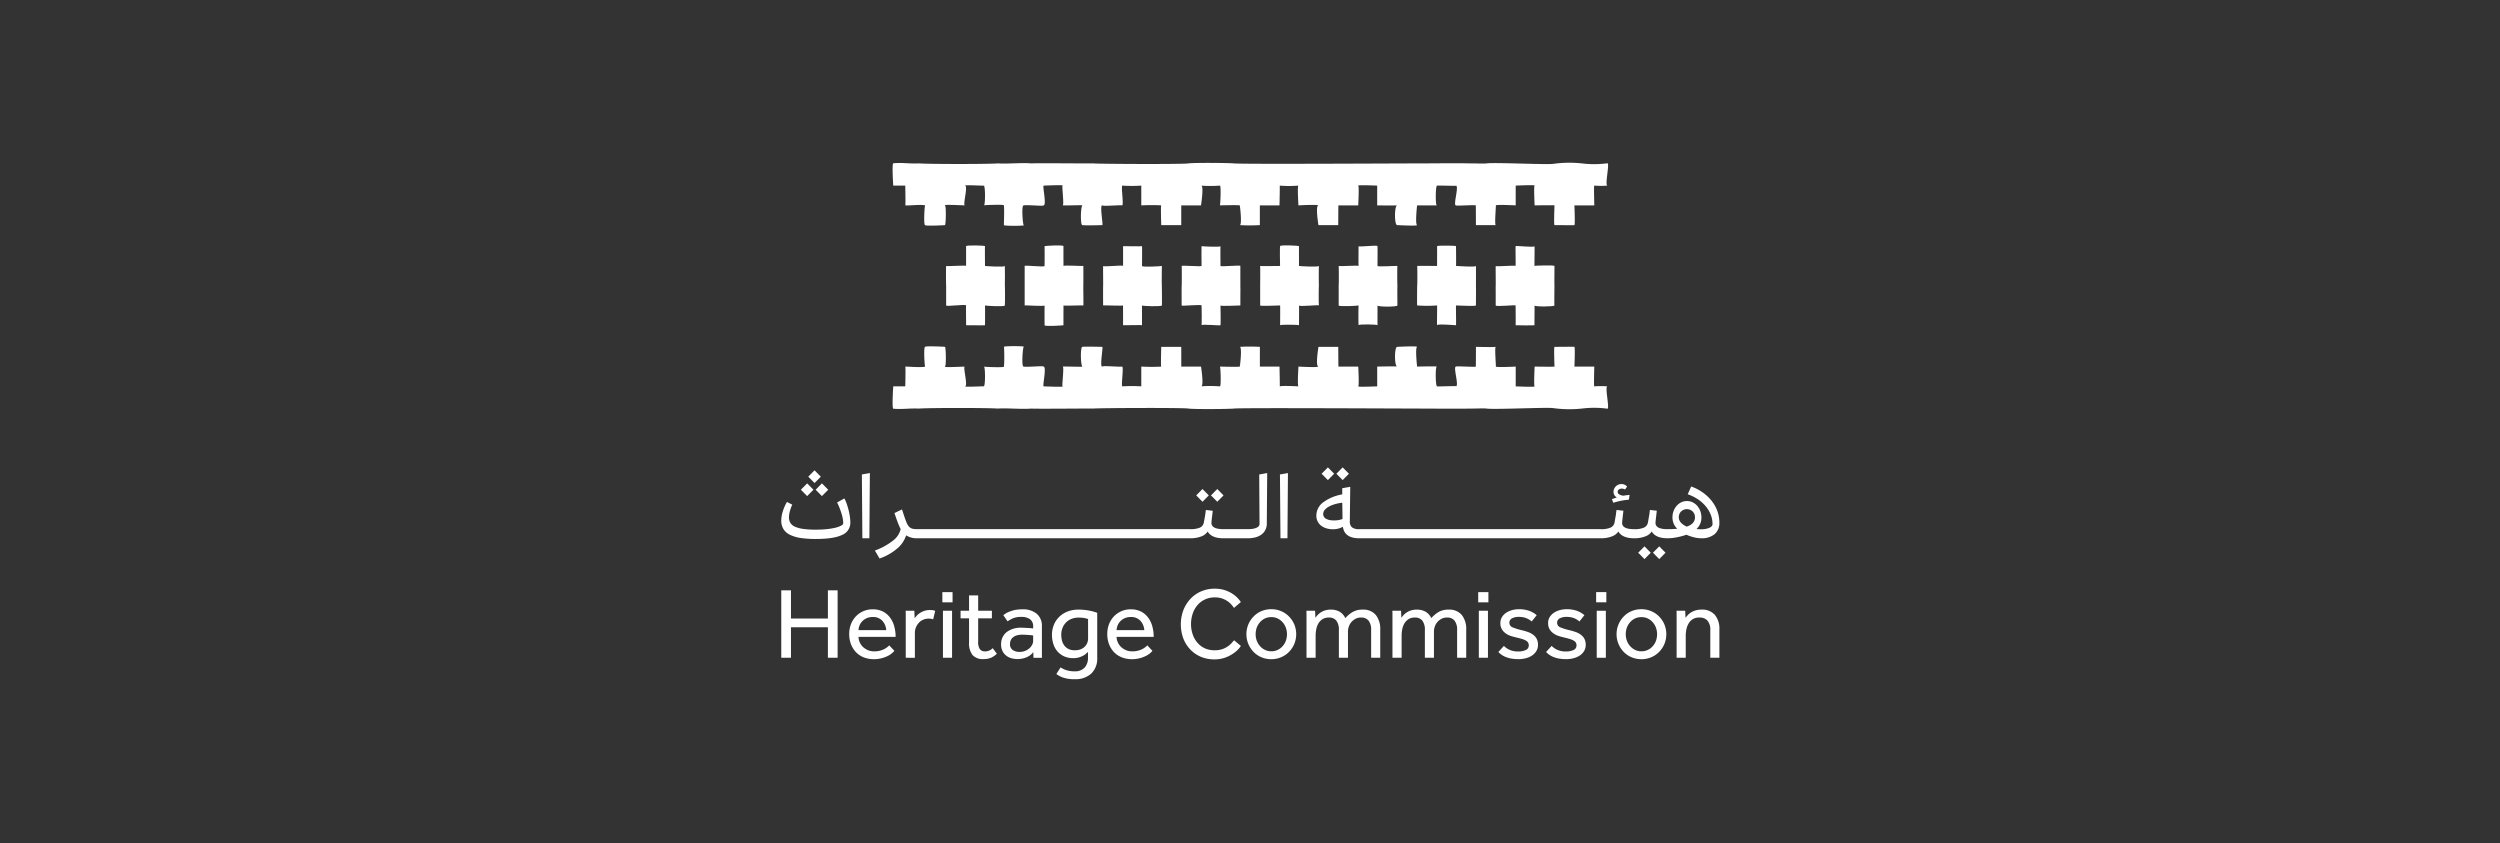 <svg xmlns="http://www.w3.org/2000/svg" xmlns:xlink="http://www.w3.org/1999/xlink" width="768" height="259" viewBox="0 0 768 259">
  <rect x="0" y="0" width="768" height="259" fill="#333333" stroke="none"/>
  <defs>
    <clipPath id="clip-path">
      <rect id="Rectangle_914" data-name="Rectangle 914" width="768" height="259" transform="translate(15595 -5519)" fill="#fff" stroke="#707070" stroke-width="1" opacity="0.453"/>
    </clipPath>
  </defs>
  <g id="HC" transform="translate(-15595 5519)" clip-path="url(#clip-path)">
    <g id="Group_1307" data-name="Group 1307" transform="translate(-2458.496 -1946.748)">
      <path id="Path_2041" data-name="Path 2041" d="M869.886,1803.045l-1.928-1.956-1.928,1.956,1.928,1.956Z" transform="translate(17598 -5229.764)" fill="#fff"/>
      <path id="Path_2042" data-name="Path 2042" d="M865.35,1803.045l-1.928-1.956-1.928,1.956,1.928,1.956Z" transform="translate(17598 -5229.764)" fill="#fff"/>
      <path id="Path_2043" data-name="Path 2043" d="M695.5,1838.854h2.982v8.669h11.346v-8.669h2.982v20.722h-2.982V1850.2H698.482v9.376H695.5Z" transform="translate(17598 -5229.764)" fill="#fff"/>
      <path id="Path_2044" data-name="Path 2044" d="M730.256,1857.462a7.385,7.385,0,0,1-.735.721,6.128,6.128,0,0,1-1.289.832,9.177,9.177,0,0,1-1.873.693,8.669,8.669,0,0,1-2.427.306,8.465,8.465,0,0,1-3.08-.555,6.816,6.816,0,0,1-2.4-1.595,7.4,7.4,0,0,1-1.54-2.455,8.812,8.812,0,0,1-.541-3.163,8.342,8.342,0,0,1,.528-2.968,7.454,7.454,0,0,1,1.5-2.4,7.287,7.287,0,0,1,2.289-1.6,7.083,7.083,0,0,1,2.9-.582,6.835,6.835,0,0,1,3.2.707,6.281,6.281,0,0,1,2.178,1.9,7.733,7.733,0,0,1,1.262,2.7,11.931,11.931,0,0,1,.4,3.162h-11.4a4.44,4.44,0,0,0,.43,1.776,4.286,4.286,0,0,0,1.04,1.4,5.272,5.272,0,0,0,1.484.929,4.75,4.75,0,0,0,1.775.333,6.6,6.6,0,0,0,3.01-.61,5.868,5.868,0,0,0,1.706-1.221Zm-2.51-6.367a4.657,4.657,0,0,0-1.179-2.857,3.8,3.8,0,0,0-2.982-1.179,4.57,4.57,0,0,0-1.789.333,4.673,4.673,0,0,0-1.346.9,4.118,4.118,0,0,0-.874,1.29,4.43,4.43,0,0,0-.346,1.512Z" transform="translate(17598 -5229.764)" fill="#fff"/>
      <path id="Path_2045" data-name="Path 2045" d="M733.742,1859.576v-13.551c0-.18-.014-.486-.028-.888h2.663l.1,2.317c.167-.236.389-.514.652-.819a5.341,5.341,0,0,1,.985-.818,5.915,5.915,0,0,1,1.332-.638,5.267,5.267,0,0,1,1.761-.264,5.49,5.49,0,0,1,.846.055,4.02,4.02,0,0,1,.735.2l-.624,2.607a3.823,3.823,0,0,0-1.428-.222,4.021,4.021,0,0,0-2.983,1.291,4.622,4.622,0,0,0-.887,1.414,4.441,4.441,0,0,0-.319,1.706v7.615Z" transform="translate(17598 -5229.764)" fill="#fff"/>
      <path id="Path_2046" data-name="Path 2046" d="M744.99,1839.407h3.135v3.135H744.99Zm.18,5.729h2.8v14.439h-2.8Z" transform="translate(17598 -5229.764)" fill="#fff"/>
      <path id="Path_2047" data-name="Path 2047" d="M753.19,1847.46h-2.608v-2.33h2.608v-4.716h2.8v4.716h4.216v2.33h-4.216v7.115a3.834,3.834,0,0,0,.541,2.386,1.86,1.86,0,0,0,1.539.652,3.12,3.12,0,0,0,1.332-.25,3.721,3.721,0,0,0,1.054-.735l1.276,1.706a5.985,5.985,0,0,1-1.845,1.262,6.156,6.156,0,0,1-2.261.389,4.224,4.224,0,0,1-3.37-1.249,5.9,5.9,0,0,1-1.068-3.883Z" transform="translate(17598 -5229.764)" fill="#fff"/>
      <path id="Path_2048" data-name="Path 2048" d="M772.912,1857.831a4.848,4.848,0,0,1-2.122,1.623,7.4,7.4,0,0,1-2.719.527,7.23,7.23,0,0,1-1.789-.235,4.57,4.57,0,0,1-1.609-.777,3.858,3.858,0,0,1-1.179-1.4,4.376,4.376,0,0,1-.458-2.095,4.665,4.665,0,0,1,1.637-3.731,7.023,7.023,0,0,1,4.7-1.387c.333,0,.679,0,1.054.028s.721.042,1.054.056.624.041.874.069.416.042.527.055v-.527a2.673,2.673,0,0,0-.985-2.316,4.511,4.511,0,0,0-2.649-.693,6.4,6.4,0,0,0-2.608.443,11.223,11.223,0,0,0-1.622.916l-1.3-1.887a7.24,7.24,0,0,1,.9-.624,7.041,7.041,0,0,1,1.249-.569,9.276,9.276,0,0,1,1.609-.443,11.683,11.683,0,0,1,2.08-.167,6.584,6.584,0,0,1,4.4,1.346,4.746,4.746,0,0,1,1.609,3.842v8.96a7.352,7.352,0,0,0,.028.735h-2.608Zm-.028-5.09-.485-.083c-.236-.028-.514-.056-.819-.069s-.638-.042-1-.07-.694-.028-1.027-.028a5.559,5.559,0,0,0-1.9.278,3.188,3.188,0,0,0-1.151.707,2.283,2.283,0,0,0-.583.929,3.531,3.531,0,0,0-.152.971,2.122,2.122,0,0,0,.8,1.79,3.7,3.7,0,0,0,2.247.61,4.362,4.362,0,0,0,1.526-.278,4.689,4.689,0,0,0,1.29-.749,3.724,3.724,0,0,0,.9-1.081,2.566,2.566,0,0,0,.347-1.277Z" transform="translate(17598 -5229.764)" fill="#fff"/>
      <path id="Path_2049" data-name="Path 2049" d="M781.306,1862.532a7.34,7.34,0,0,0,1.748.846,7.92,7.92,0,0,0,2.538.361,3.963,3.963,0,0,0,3.107-1.151,4.38,4.38,0,0,0,1.026-3.01V1857.8c-.152.125-.347.292-.582.513a4.262,4.262,0,0,1-.9.625,7.112,7.112,0,0,1-1.29.527,5.778,5.778,0,0,1-1.706.236,6.883,6.883,0,0,1-2.8-.541,5.967,5.967,0,0,1-2.066-1.5,6.237,6.237,0,0,1-1.276-2.261,9.163,9.163,0,0,1-.444-2.885,7.967,7.967,0,0,1,.6-3.079,7.12,7.12,0,0,1,1.665-2.455,7.485,7.485,0,0,1,2.566-1.623,8.974,8.974,0,0,1,3.315-.569,16.593,16.593,0,0,1,3.3.305,14.873,14.873,0,0,1,2.455.68v13.8a6.382,6.382,0,0,1-1.817,4.854,7.171,7.171,0,0,1-5.118,1.734,10.459,10.459,0,0,1-3.51-.485,7.652,7.652,0,0,1-2.108-1.11Zm8.447-14.855c-.18-.055-.5-.152-.943-.264a9.021,9.021,0,0,0-2.011-.166,5.536,5.536,0,0,0-2.136.388,4.556,4.556,0,0,0-1.665,1.082,4.808,4.808,0,0,0-1.082,1.665,5.5,5.5,0,0,0-.4,2.108,7.337,7.337,0,0,0,.236,1.872,4.279,4.279,0,0,0,.749,1.512,3.6,3.6,0,0,0,1.29,1.027,4.331,4.331,0,0,0,1.9.374,4.74,4.74,0,0,0,1.789-.305,3.513,3.513,0,0,0,1.276-.832,3.3,3.3,0,0,0,.749-1.151,3.523,3.523,0,0,0,.25-1.318Z" transform="translate(17598 -5229.764)" fill="#fff"/>
      <path id="Path_2050" data-name="Path 2050" d="M809.536,1857.462a7.4,7.4,0,0,1-.735.721,6.128,6.128,0,0,1-1.289.832,9.178,9.178,0,0,1-1.873.693,8.669,8.669,0,0,1-2.427.306,8.465,8.465,0,0,1-3.08-.555,6.817,6.817,0,0,1-2.4-1.595,7.4,7.4,0,0,1-1.54-2.455,8.813,8.813,0,0,1-.541-3.163,8.344,8.344,0,0,1,.528-2.968,7.454,7.454,0,0,1,1.5-2.4,7.287,7.287,0,0,1,2.289-1.6,7.083,7.083,0,0,1,2.9-.582,6.835,6.835,0,0,1,3.2.707,6.281,6.281,0,0,1,2.178,1.9,7.734,7.734,0,0,1,1.262,2.7,11.929,11.929,0,0,1,.4,3.162h-11.4a4.439,4.439,0,0,0,.43,1.776,4.286,4.286,0,0,0,1.04,1.4,5.272,5.272,0,0,0,1.484.929,4.75,4.75,0,0,0,1.775.333,6.6,6.6,0,0,0,3.01-.61,5.869,5.869,0,0,0,1.706-1.221Zm-2.51-6.367a4.657,4.657,0,0,0-1.179-2.857,3.8,3.8,0,0,0-2.982-1.179,4.57,4.57,0,0,0-1.789.333,4.674,4.674,0,0,0-1.346.9,4.119,4.119,0,0,0-.874,1.29,4.428,4.428,0,0,0-.346,1.512Z" transform="translate(17598 -5229.764)" fill="#fff"/>
      <path id="Path_2051" data-name="Path 2051" d="M836.693,1855.941a7.419,7.419,0,0,1-1.054,1.276,9.485,9.485,0,0,1-1.748,1.345,10.489,10.489,0,0,1-2.358,1.082,9.841,9.841,0,0,1-2.954.43,10.788,10.788,0,0,1-4.189-.8,9.634,9.634,0,0,1-3.26-2.261,10.243,10.243,0,0,1-2.135-3.412,12.582,12.582,0,0,1,0-8.558,10.852,10.852,0,0,1,2.135-3.481,9.755,9.755,0,0,1,3.274-2.344,10.31,10.31,0,0,1,4.244-.861,10.2,10.2,0,0,1,2.955.4,10.409,10.409,0,0,1,2.274,1.012,8.747,8.747,0,0,1,1.679,1.318,10.212,10.212,0,0,1,1.137,1.373l-2.108,1.8a11.438,11.438,0,0,0-.888-1.109,6.611,6.611,0,0,0-1.234-1.041,7.517,7.517,0,0,0-1.637-.777,6.855,6.855,0,0,0-2.15-.3,7,7,0,0,0-3.051.652,6.754,6.754,0,0,0-2.3,1.776,7.56,7.56,0,0,0-1.442,2.607,9.874,9.874,0,0,0-.5,3.163,9.471,9.471,0,0,0,.513,3.162,7.544,7.544,0,0,0,1.443,2.552,6.58,6.58,0,0,0,2.261,1.72,7.21,7.21,0,0,0,2.982.611,7.322,7.322,0,0,0,2.413-.347,6.977,6.977,0,0,0,1.706-.86,6.529,6.529,0,0,0,1.152-1.013c.305-.346.554-.624.762-.846Z" transform="translate(17598 -5229.764)" fill="#fff"/>
      <path id="Path_2052" data-name="Path 2052" d="M846.044,1860.014a7.677,7.677,0,0,1-3.079-.61,7.163,7.163,0,0,1-2.4-1.665,7.839,7.839,0,0,1-1.6-2.441,7.989,7.989,0,0,1,0-5.922,7.849,7.849,0,0,1,1.6-2.441,7.161,7.161,0,0,1,2.4-1.665,7.677,7.677,0,0,1,3.079-.61,7.576,7.576,0,0,1,3.038.61,7.272,7.272,0,0,1,2.427,1.665,7.851,7.851,0,0,1,1.609,2.441,7.988,7.988,0,0,1,0,5.922,7.841,7.841,0,0,1-1.609,2.441,7.274,7.274,0,0,1-2.427,1.665,7.576,7.576,0,0,1-3.038.61m0-2.427a4.424,4.424,0,0,0,2.025-.458,4.671,4.671,0,0,0,1.512-1.179,5.136,5.136,0,0,0,.957-1.678,6.129,6.129,0,0,0,.319-1.942,6,6,0,0,0-.319-1.9,4.992,4.992,0,0,0-.971-1.692,4.808,4.808,0,0,0-1.526-1.207,4.41,4.41,0,0,0-2-.444,4.618,4.618,0,0,0-2.025.444,4.725,4.725,0,0,0-1.512,1.193,5.216,5.216,0,0,0-.957,1.664,6.26,6.26,0,0,0-.319,1.942,5.979,5.979,0,0,0,.319,1.928,5.225,5.225,0,0,0,.971,1.679,4.591,4.591,0,0,0,1.526,1.192,4.227,4.227,0,0,0,2,.458" transform="translate(17598 -5229.764)" fill="#fff"/>
      <path id="Path_2053" data-name="Path 2053" d="M856.855,1859.576v-13.524c0-.207-.014-.513-.028-.915h2.663l.1,2.164a9.036,9.036,0,0,1,.652-.819,5.186,5.186,0,0,1,.971-.818,5.076,5.076,0,0,1,1.318-.624,5.606,5.606,0,0,1,1.748-.25,5.32,5.32,0,0,1,2.788.666,4.529,4.529,0,0,1,1.719,1.942,9.169,9.169,0,0,1,2.137-1.817,5.725,5.725,0,0,1,3.12-.791,4.958,4.958,0,0,1,4.12,1.665,6.848,6.848,0,0,1,1.345,4.452v8.669h-2.8v-8.447a4.576,4.576,0,0,0-.79-2.968,2.83,2.83,0,0,0-2.317-.943,3.6,3.6,0,0,0-1.6.346,4.364,4.364,0,0,0-1.276.957,4.068,4.068,0,0,0-.832,1.374,4.487,4.487,0,0,0-.3,1.664v8.017H866.8v-8.447a4.576,4.576,0,0,0-.791-2.968,2.788,2.788,0,0,0-2.288-.943,3.614,3.614,0,0,0-1.928.485,4.156,4.156,0,0,0-1.262,1.29,5.681,5.681,0,0,0-.68,1.817,10.356,10.356,0,0,0-.194,2.053v6.713Z" transform="translate(17598 -5229.764)" fill="#fff"/>
      <path id="Path_2054" data-name="Path 2054" d="M883.261,1859.576v-13.524c0-.207-.014-.513-.028-.915H885.9l.1,2.164a9.025,9.025,0,0,1,.652-.819,5.184,5.184,0,0,1,.971-.818,5.076,5.076,0,0,1,1.318-.624,5.606,5.606,0,0,1,1.748-.25,5.32,5.32,0,0,1,2.788.666,4.529,4.529,0,0,1,1.719,1.942,9.382,9.382,0,0,1,2.123-1.817,5.808,5.808,0,0,1,3.134-.791,4.958,4.958,0,0,1,4.12,1.665,6.848,6.848,0,0,1,1.345,4.452v8.669h-2.8v-8.447a4.576,4.576,0,0,0-.79-2.968,2.83,2.83,0,0,0-2.317-.943,3.6,3.6,0,0,0-1.6.346,4.364,4.364,0,0,0-1.276.957,4.068,4.068,0,0,0-.832,1.374,4.487,4.487,0,0,0-.3,1.664v8.017h-2.788v-8.447a4.576,4.576,0,0,0-.791-2.968,2.788,2.788,0,0,0-2.288-.943,3.614,3.614,0,0,0-1.928.485,4.155,4.155,0,0,0-1.262,1.29,5.681,5.681,0,0,0-.68,1.817,10.356,10.356,0,0,0-.194,2.053v6.713Z" transform="translate(17598 -5229.764)" fill="#fff"/>
      <path id="Path_2055" data-name="Path 2055" d="M909.6,1839.407h3.135v3.135H909.6Zm.194,5.729h2.8v14.439h-2.8Z" transform="translate(17598 -5229.764)" fill="#fff"/>
      <path id="Path_2056" data-name="Path 2056" d="M917.494,1855.941a6.07,6.07,0,0,0,1.859,1.248,6.5,6.5,0,0,0,2.524.458,5.5,5.5,0,0,0,2.33-.444,1.487,1.487,0,0,0,.93-1.414,1.692,1.692,0,0,0-.208-.861,1.789,1.789,0,0,0-.68-.637,6.047,6.047,0,0,0-1.276-.514c-.527-.152-1.179-.319-1.97-.513a15.072,15.072,0,0,1-1.664-.485,5.465,5.465,0,0,1-1.47-.833,3.948,3.948,0,0,1-1.055-1.234,3.559,3.559,0,0,1-.4-1.762,3.477,3.477,0,0,1,.472-1.844,4.414,4.414,0,0,1,1.29-1.346,6.537,6.537,0,0,1,1.817-.818,8.116,8.116,0,0,1,2.094-.277,9.294,9.294,0,0,1,3.162.485,7.269,7.269,0,0,1,2.317,1.345l-1.526,1.928a5.879,5.879,0,0,0-1.637-1,6.062,6.062,0,0,0-2.274-.4,4.551,4.551,0,0,0-2.15.444,1.526,1.526,0,0,0,.263,2.8,18.329,18.329,0,0,0,2.816.86c.68.167,1.318.36,1.914.569a6.184,6.184,0,0,1,1.554.846,3.832,3.832,0,0,1,1.054,1.248,4.033,4.033,0,0,1,.388,1.8,3.608,3.608,0,0,1-.5,1.914,4.385,4.385,0,0,1-1.332,1.388,6.211,6.211,0,0,1-1.928.832,8.745,8.745,0,0,1-2.275.277c-2.732,0-4.785-.735-6.144-2.2Z" transform="translate(17598 -5229.764)" fill="#fff"/>
      <path id="Path_2057" data-name="Path 2057" d="M932.158,1855.941a6.07,6.07,0,0,0,1.859,1.248,6.5,6.5,0,0,0,2.524.458,5.5,5.5,0,0,0,2.33-.444,1.487,1.487,0,0,0,.93-1.414,1.692,1.692,0,0,0-.208-.861,1.789,1.789,0,0,0-.68-.637,6.047,6.047,0,0,0-1.276-.514c-.527-.152-1.179-.319-1.97-.513a15.134,15.134,0,0,1-1.664-.485,5.481,5.481,0,0,1-1.47-.833,3.948,3.948,0,0,1-1.055-1.234,3.559,3.559,0,0,1-.4-1.762,3.477,3.477,0,0,1,.472-1.844,4.414,4.414,0,0,1,1.29-1.346,6.537,6.537,0,0,1,1.817-.818,8.116,8.116,0,0,1,2.094-.277,9.294,9.294,0,0,1,3.162.485,7.269,7.269,0,0,1,2.317,1.345l-1.526,1.928a5.879,5.879,0,0,0-1.637-1,6.062,6.062,0,0,0-2.274-.4,4.551,4.551,0,0,0-2.15.444,1.526,1.526,0,0,0,.263,2.8,18.331,18.331,0,0,0,2.816.86c.68.167,1.318.36,1.914.569a5.949,5.949,0,0,1,1.554.846,3.832,3.832,0,0,1,1.054,1.248,4.033,4.033,0,0,1,.388,1.8,3.608,3.608,0,0,1-.5,1.914,4.385,4.385,0,0,1-1.332,1.388,6.211,6.211,0,0,1-1.928.832,8.743,8.743,0,0,1-2.274.277c-2.733,0-4.786-.735-6.145-2.2Z" transform="translate(17598 -5229.764)" fill="#fff"/>
      <path id="Path_2058" data-name="Path 2058" d="M945.831,1839.407h3.135v3.135h-3.135Zm.181,5.729h2.8v14.439h-2.8Z" transform="translate(17598 -5229.764)" fill="#fff"/>
      <path id="Path_2059" data-name="Path 2059" d="M959.743,1860.014a7.678,7.678,0,0,1-3.079-.61,7.163,7.163,0,0,1-2.4-1.665,7.828,7.828,0,0,1,0-10.8,7.161,7.161,0,0,1,2.4-1.665,7.678,7.678,0,0,1,3.079-.61,7.576,7.576,0,0,1,3.038.61,7.273,7.273,0,0,1,2.427,1.665,7.853,7.853,0,0,1,1.609,2.441,7.989,7.989,0,0,1,0,5.922,7.842,7.842,0,0,1-1.609,2.441,7.275,7.275,0,0,1-2.427,1.665,7.576,7.576,0,0,1-3.038.61m0-2.427a4.424,4.424,0,0,0,2.025-.458,4.672,4.672,0,0,0,1.512-1.179,5.135,5.135,0,0,0,.957-1.678,6.128,6.128,0,0,0,.319-1.942,6,6,0,0,0-.319-1.9,4.991,4.991,0,0,0-.971-1.692,4.808,4.808,0,0,0-1.526-1.207,4.409,4.409,0,0,0-2-.444,4.618,4.618,0,0,0-2.025.444,4.726,4.726,0,0,0-1.512,1.193,5.216,5.216,0,0,0-.957,1.664,6.26,6.26,0,0,0-.319,1.942,5.979,5.979,0,0,0,.319,1.928,5.225,5.225,0,0,0,.971,1.679,4.591,4.591,0,0,0,1.526,1.192,4.228,4.228,0,0,0,2,.458" transform="translate(17598 -5229.764)" fill="#fff"/>
      <path id="Path_2060" data-name="Path 2060" d="M970.554,1859.576v-13.524c0-.207-.014-.513-.028-.915h2.663l.1,2.164c.2-.25.417-.513.68-.819a4.938,4.938,0,0,1,1-.818,5.827,5.827,0,0,1,1.387-.624,5.944,5.944,0,0,1,1.789-.25,5.115,5.115,0,0,1,4.189,1.651,6.739,6.739,0,0,1,1.359,4.466v8.669H980.9v-8.447a4.262,4.262,0,0,0-.874-2.968,3.146,3.146,0,0,0-2.455-.943,3.592,3.592,0,0,0-3.3,1.775,5.739,5.739,0,0,0-.707,1.8,10.218,10.218,0,0,0-.208,2.067v6.713Z" transform="translate(17598 -5229.764)" fill="#fff"/>
      <path id="Path_2061" data-name="Path 2061" d="M705.38,1807.954,703.452,1806l-1.928,1.956,1.928,1.956Z" transform="translate(17598 -5229.764)" fill="#fff"/>
      <path id="Path_2062" data-name="Path 2062" d="M716.191,1814.245c-.167-.652-.361-1.29-.569-1.928a12.84,12.84,0,0,0-.735-1.692l-2.233,1.248a17.513,17.513,0,0,1,.735,1.637c.236.583.43,1.165.611,1.734a11.644,11.644,0,0,1,.4,1.622,7.529,7.529,0,0,1,.138,1.374c0,.263-.222.527-.665.762a8.333,8.333,0,0,1-1.8.639,21.689,21.689,0,0,1-2.664.43c-1.026.1-2.122.152-3.287.152a26.862,26.862,0,0,1-3.8-.222,9.116,9.116,0,0,1-2.566-.666,3.115,3.115,0,0,1-1.443-1.178,3.217,3.217,0,0,1-.444-1.748,6.836,6.836,0,0,1,.264-1.8,13.012,13.012,0,0,1,.749-2.081l-1.637-.818a13.847,13.847,0,0,0-1.276,2.913,9.606,9.606,0,0,0-.471,2.773,4.988,4.988,0,0,0,.624,2.566,4.717,4.717,0,0,0,1.928,1.776,11.01,11.01,0,0,0,3.315,1.027,31.309,31.309,0,0,0,4.757.318c3.634,0,6.3-.4,8.017-1.22a4.021,4.021,0,0,0,2.58-3.815,12.7,12.7,0,0,0-.139-1.83,19.089,19.089,0,0,0-.388-1.97" transform="translate(17598 -5229.764)" fill="#fff"/>
      <path id="Path_2063" data-name="Path 2063" d="M707.648,1803.947l-1.928-1.956-1.928,1.956,1.928,1.956Z" transform="translate(17598 -5229.764)" fill="#fff"/>
      <path id="Path_2064" data-name="Path 2064" d="M707.989,1809.911l1.928-1.956L707.989,1806l-1.928,1.956Z" transform="translate(17598 -5229.764)" fill="#fff"/>
      <path id="Path_2065" data-name="Path 2065" d="M720.416,1822.866h2.15l.152-20.043-2.455.444Z" transform="translate(17598 -5229.764)" fill="#fff"/>
      <path id="Path_2066" data-name="Path 2066" d="M831.367,1809.695l-1.928-1.956-1.928,1.956,1.928,1.956Z" transform="translate(17598 -5229.764)" fill="#fff"/>
      <path id="Path_2067" data-name="Path 2067" d="M826.83,1809.695l-1.928-1.956-1.928,1.956,1.928,1.956Z" transform="translate(17598 -5229.764)" fill="#fff"/>
      <path id="Path_2068" data-name="Path 2068" d="M842.424,1818.485a1.029,1.029,0,0,1-.319.749,2.4,2.4,0,0,1-.846.5,5.494,5.494,0,0,1-1.165.264c-.43.041-.874.069-1.3.069h-7.448c-2.469,0-3.7-.638-3.7-1.928q0-.249.125-1.331c.083-.722.18-1.526.277-2.386l-2.108-.25c-.041.264-.083.583-.125.93s-.1.707-.152,1.054c-.07.346-.125.693-.194,1.04s-.111.624-.153.86a2.18,2.18,0,0,1-1.22,1.553,7.49,7.49,0,0,1-3.01.458H737.315a8.505,8.505,0,0,1-1.276-.083,2.486,2.486,0,0,1-.9-.347,2.633,2.633,0,0,1-.651-.652,5.812,5.812,0,0,1-.528-1.026c-.138-.333-.346-.874-.61-1.651s-.5-1.525-.749-2.3l-2.33,1.1q.582,1.769,1.04,2.954a19.02,19.02,0,0,0,.874,1.983,6.22,6.22,0,0,1-2.413,3.579,19.788,19.788,0,0,1-5.507,3.01l1.429,2.455a16.8,16.8,0,0,0,5.381-3.038,8.816,8.816,0,0,0,2.788-4.077,6.117,6.117,0,0,0,3.454.9h83.763a9.43,9.43,0,0,0,3.37-.541,3.962,3.962,0,0,0,2.039-1.54c.8,1.387,2.427,2.081,4.841,2.081h7.462a10.016,10.016,0,0,0,2.164-.236,5.558,5.558,0,0,0,1.858-.776,4,4,0,0,0,1.332-1.429,4.271,4.271,0,0,0,.513-2.192l.125-15.409-2.455.443Z" transform="translate(17598 -5229.764)" fill="#fff"/>
      <path id="Path_2069" data-name="Path 2069" d="M848.854,1822.866H851l.152-20.043-2.455.444Z" transform="translate(17598 -5229.764)" fill="#fff"/>
      <path id="Path_2070" data-name="Path 2070" d="M950.672,1810.843l.43,1.123a20.779,20.779,0,0,1,4.785-.943l.222-1.484c-.291.028-.6.056-.9.1s-.638.084-1,.153a3.14,3.14,0,0,1-1.29-.4.91.91,0,0,1-.472-.777.885.885,0,0,1,.347-.721,1.523,1.523,0,0,1,.916-.278,1.927,1.927,0,0,1,1,.278l.624-.9a2.235,2.235,0,0,0-1.733-.777,2.377,2.377,0,0,0-1.72.708,2.269,2.269,0,0,0-.708,1.692,1.854,1.854,0,0,0,1.027,1.706c-.236.083-.472.166-.722.25s-.513.18-.8.277" transform="translate(17598 -5229.764)" fill="#fff"/>
      <path id="Path_2071" data-name="Path 2071" d="M958.748,1827.308l1.928,1.956,1.928-1.956-1.928-1.956Z" transform="translate(17598 -5229.764)" fill="#fff"/>
      <path id="Path_2072" data-name="Path 2072" d="M963.284,1827.308l1.928,1.956,1.928-1.956-1.928-1.956Z" transform="translate(17598 -5229.764)" fill="#fff"/>
      <path id="Path_2073" data-name="Path 2073" d="M983.095,1814.563a11.326,11.326,0,0,0-1.748-3.148,13.567,13.567,0,0,0-2.732-2.594,14.437,14.437,0,0,0-3.592-1.859l-1.055,2.386a14.152,14.152,0,0,1,3.121,1.54,11.405,11.405,0,0,1,2.414,2.163,9.37,9.37,0,0,1,1.539,2.594,7.759,7.759,0,0,1,.541,2.871c0,.472-.333.86-1,1.152a6.373,6.373,0,0,1-2.538.43c-.249,0-.485,0-.721-.014l-.68-.042a4.744,4.744,0,0,0,1.526-3.606,5.661,5.661,0,0,0-.347-1.942,5.19,5.19,0,0,0-.943-1.595,4.64,4.64,0,0,0-1.415-1.082,4.122,4.122,0,0,0-1.747-.388,4.064,4.064,0,0,0-1.734.388,4.479,4.479,0,0,0-1.415,1.082,5.033,5.033,0,0,0-.943,1.581,5.269,5.269,0,0,0-.347,1.956,4.8,4.8,0,0,0,1.457,3.509c-.458.041-.93.069-1.429.1s-1.013.028-1.554.028c-2.455,0-3.689-.638-3.689-1.928q0-.25.125-1.332c.083-.721.166-1.526.277-2.4l-2.108-.25a7.775,7.775,0,0,0-.125.943c-.042.347-.1.694-.166,1.054s-.125.694-.181,1.041-.111.624-.152.846a2.149,2.149,0,0,1-1.235,1.553,7.152,7.152,0,0,1-3,.472c-2.469,0-3.689-.638-3.689-1.928q0-.25.125-1.332c.083-.721.166-1.526.277-2.4l-2.122-.25c-.042.277-.083.583-.125.943s-.083.694-.152,1.054-.125.694-.181,1.041-.111.624-.152.846a2.149,2.149,0,0,1-1.235,1.553,7.152,7.152,0,0,1-3,.472H873.02a3.478,3.478,0,0,1-2.205-.569,2.33,2.33,0,0,1-.652-1.914l.125-10.527-2.455.429v1.9a13.767,13.767,0,0,0-5.853,2.441,5.06,5.06,0,0,0-2.095,4.078,3.771,3.771,0,0,0,.4,1.789,3.709,3.709,0,0,0,1.082,1.318,5,5,0,0,0,1.608.8,6.451,6.451,0,0,0,1.97.278,6.094,6.094,0,0,0,3.079-.75q.521,3.517,4.993,3.523h74.234a9.144,9.144,0,0,0,3.371-.554,4.023,4.023,0,0,0,2.039-1.526c.8,1.387,2.413,2.08,4.84,2.08a9.14,9.14,0,0,0,3.371-.554,4.023,4.023,0,0,0,2.039-1.526c.8,1.387,2.413,2.08,4.84,2.08a14.38,14.38,0,0,0,2.858-.3,19.159,19.159,0,0,0,2.954-.79,12.484,12.484,0,0,0,2.3.79,9.033,9.033,0,0,0,2.26.3,6.133,6.133,0,0,0,4.106-1.262,4.462,4.462,0,0,0,1.456-3.564,10.275,10.275,0,0,0-.6-3.482m-117.773,2.83a7.445,7.445,0,0,1-1.262-.1,4.359,4.359,0,0,1-1.068-.347,1.9,1.9,0,0,1-.735-.611,1.532,1.532,0,0,1-.263-.929,1.95,1.95,0,0,1,.485-1.262,4.587,4.587,0,0,1,1.3-1.026,9.2,9.2,0,0,1,1.872-.735,12.651,12.651,0,0,1,2.206-.43l.069,5.007a7.2,7.2,0,0,1-2.608.43m108.369,1.9a5.081,5.081,0,0,1-1.8-1.221,2.455,2.455,0,0,1-.652-1.636,2.415,2.415,0,0,1,.721-1.8,2.545,2.545,0,0,1,3.537.014,2.465,2.465,0,0,1,.707,1.789c0,1.331-.832,2.275-2.51,2.857" transform="translate(17598 -5229.764)" fill="#fff"/>
      <path id="Path_2074" data-name="Path 2074" d="M945.26,1776.2c-.18.235,0-5.978,0-6.062v-.013h-6.1c0-.07.25-5.867,0-6.062h-.014c-.18-.07-5.992.028-6.1,0-.249-.083-.014,5.95,0,6.062v.013c.084.07-6.019,0-6.1-.013-.013,0-.013,0-.013.013,0,.084-.306,6.131,0,6.062h.013c.167.291-5.742,0-5.825,0v-6.075c-.083.013-5.7.29-6.1.013.083-.138-.458-6.185,0-6.075-.014-.014-.042,0-.042,0-.763.138-5.992,0-6.075,0,0,.084-.014,6.007-.041,6.062v.013c-.458.181-6.131-.221-6.062-.013-1-.153.874,5.519.042,6.047l-.014-.014c-.042-.124-5.077.111-5.9.042-.458-.25-.541-6.353,0-6.075-.069-.139-6.02,0-6.1,0h0c-.014-.07-.638-5.716-.014-6.062h.014c-.166-.346-6.6.042-6.117,0-.887.028-.887,5.757-.041,6.062.679-.139-6.02,0-6.1,0v6.075c-.1,0-6.1.25-5.826,0,.319-.111.014-5.978,0-6.062v-.013h-6.1l-.041-6.062h-6.075c-.014.07-.971,5.854-.056,6.062a.013.013,0,0,1,.014.013c-.416.306-6.034,0-6.1-.013v.013c-.014.084-.388,6.1,0,6.062.638.041-4.813-.291-5.742,0v-.015c.041-.262-.083-5.963-.083-6.047v-.013h-6.034v-6.062a56.137,56.137,0,0,0-6.1,0c.652.361.014,5.937-.083,6.062v.013c-.4.125-5.84,0-6.089-.013v.013c.222.167.416,6.3-.014,6.062a40.759,40.759,0,0,0-5.673-.015c.777-.387-.111-5.977-.111-6.047,0-.013-.014-.013-.014-.013h-6.061v-6.062h-6.145s-.194,5.923-.014,6.062c.014,0,0,.013,0,.013a57.252,57.252,0,0,1-6.047-.013H806.1v6.075a47.519,47.519,0,0,0-5.812,0c-.444-.14.444-5.77-.042-6.062,0,0,0-.013-.014,0-1.04.125-5.964-.36-6.061-.013-.957.373.264-5.966-.042-6.062-.027.028-5.118-.152-6.1,0-.694-.166-.583,5.659-.014,6.062,0,0,.014.013,0,.013-.3.125-5.007-.083-6.034-.013-.014,0-.014.013,0,.013.458.209-.319,5.9-.069,6.062.832.277-5.493.014-5.812,0-.388-.25,1-6.048-.041-6.075.152-.32-5.119.236-6.076,0-.763.222-.3-5.882,0-6.062.652-.263-5.839-.305-6.1-.014,0,.014,0,.014.014.014.125.138.194,6.089-.055,6.062.666.333-5.729.138-6.048.013h0c.4.36.416,5.922-.069,6.062-.083-.083-5.451.264-5.812,0h.014c1.027.014-.624-5.756-.083-6.062h0c-1.193.014-6.769.32-6.047-.013.416-.139.277-5.951,0-6.062-.264-.055-6.1-.32-6.1,0-.5-.1-.208,5.659,0,6.062v.013c-1.1.32-5.215-.013-6.089-.013v.013c.124.264-.014,5.979-.014,6.062H729.9c0,.083-.444,6.491,0,6.866,3.01.249,4.48-.167,7.962-.042,3-.236,20.9-.25,24.19,0,2.732-.208,7.434.263,10.194,0,2.4.125,17.255-.055,19.1,0,1.47-.18,27.588-.305,29.28,0,1.539.236,11.97.166,13.884,0,1.831-.292,56.521.028,58.574,0,2.566.014,11.263.083,13.981,0,1.679.028,4.231-.125,5.105,0,2.482.347,18.613-.444,20.486-.139a36.445,36.445,0,0,0,8.794.139,30.285,30.285,0,0,1,7.85.042c.735-.028-.874-6.783-.014-6.866h0a27.494,27.494,0,0,0-4.022,0" transform="translate(17598 -5229.764)" fill="#fff"/>
      <path id="Path_2075" data-name="Path 2075" d="M758.085,1739.21c.014-.333-.069-6.02,0-6.075-.069-.236-5.756-.361-5.812,0,.042.374-.013,5.59,0,6.075.042-.3-6.1.208-6.116,0-.084-.139-.056,6.325,0,6.075.041.125-.056,5.6,0,6.062-.014.416,6.089-.472,6.116,0-.083.041.056,6.394,0,6.075.014-.056,5.867.111,5.812,0,.014.388.055-6.325,0-6.075-.042.11,6.158.457,6.1,0,.083-.292.055-6.506,0-6.062.014-.027.055-5.77,0-6.075,0,.444-6.145.042-6.1,0" transform="translate(17598 -5229.764)" fill="#fff"/>
      <path id="Path_2076" data-name="Path 2076" d="M782.2,1739.21c-.028.028-.014-6.478,0-6.075,0-.458-5.853-.1-5.812,0,.014-.153.056,5.853,0,6.075.056.458-6.2-.319-6.116,0-.028.111-.028,5.839,0,6.075-.028.43.013,5.812,0,6.062-.07-.125,6.047.346,6.116,0,.028.027-.055,5.964,0,6.075-.013.471,5.826.041,5.812,0-.028.194,0-5.84,0-6.075.083.166,6.1-.084,6.1,0,.083-.014-.056-6.27,0-6.062.028-.4.014-6.339,0-6.075-.069.083-6.089-.277-6.1,0" transform="translate(17598 -5229.764)" fill="#fff"/>
      <path id="Path_2077" data-name="Path 2077" d="M806.316,1739.21c.014.277.069-6.283,0-6.075-.042.111-5.812-.028-5.812,0,.056.444-.041,5.992,0,6.075.042-.361-6.061.375-6.116,0-.084.222.055,5.839,0,6.075-.042-.416-.028,6.367,0,6.062-.084-.1,6.144.18,6.116,0-.041-.264.042,5.589,0,6.075.028.055,5.854-.125,5.812,0-.042-.167.055-5.77,0-6.075.055.221,6.089.388,6.1,0,.083.3.014-5.826,0-6.062-.083-.374.028-5.756,0-6.075.028.1-6.131.43-6.1,0" transform="translate(17598 -5229.764)" fill="#fff"/>
      <path id="Path_2078" data-name="Path 2078" d="M830.432,1739.21c-.042-.25-.028-6.491,0-6.075.083.361-5.784.055-5.812,0-.027-.222-.055,5.95,0,6.075-.083.264-6.144-.236-6.116,0,.055-.458.055,6.436,0,6.075-.028-.069-.014,6.131,0,6.062-.042.263,6.13-.389,6.116,0,.056.1.07,5.95,0,6.075-.083-.4,5.812.18,5.812,0,.083.124.042-6.061,0-6.075-.055.3,6.02-.014,6.1,0-.042-.084.069-6.159,0-6.062.028.236-.028-5.673,0-6.075.069-.333-6.1.319-6.1,0" transform="translate(17598 -5229.764)" fill="#fff"/>
      <path id="Path_2079" data-name="Path 2079" d="M854.548,1739.21c.014-.264-.028-6.325,0-6.075-.069-.167-5.867-.472-5.812,0-.1.069-.041,5.686,0,6.075-.041-.014-6.1.111-6.116,0,.027-.083.041,6.1,0,6.075-.056.361.055,5.7,0,6.062-.042.277,6.172-.028,6.116,0,.07-.4.014,6.477,0,6.075.056-.25,5.8-.181,5.812,0-.014-.333.069-5.9,0-6.075.083.457,6.158-.278,6.117,0-.1-.014-.07-6.256,0-6.062-.056.028-.056-6.1,0-6.075-.083.389-6.089.083-6.117,0" transform="translate(17598 -5229.764)" fill="#fff"/>
      <path id="Path_2080" data-name="Path 2080" d="M878.664,1739.21c-.028-.319.069-5.742,0-6.075.014-.458-5.742.347-5.812,0,0-.347-.069,5.659,0,6.075.028-.25-6.089.194-6.116,0,.069.319.069,6.172,0,6.075.027.18,0,6.117,0,6.062-.056.416,6.144.11,6.116,0-.083.3-.055,6.158,0,6.075-.014-.389,5.854-.264,5.812,0,.028-.083.014-5.631,0-6.075-.042.471,6.047.485,6.117,0,.014.18-.07-5.937,0-6.062-.07-.18-.07-6.241,0-6.075-.042-.083-6.145.319-6.117,0" transform="translate(17598 -5229.764)" fill="#fff"/>
      <path id="Path_2081" data-name="Path 2081" d="M902.781,1739.21c.069-.444,0-5.923,0-6.075.083-.18-5.77-.25-5.812,0,.028.3-.014,6.505,0,6.075.042-.014-6.172-.028-6.116,0,.069.333.083,5.728,0,6.075-.014.333-.07,5.7,0,6.062a43.059,43.059,0,0,0,6.116,0c.056.332-.083,6.394,0,6.075-.069-.486,5.812.028,5.812,0,.083-.208-.055-5.812,0-6.075.028-.014,6.172.291,6.117,0,0,.083.055-5.757,0-6.062.028-.125.028-6.172,0-6.075-.083.444-6.1-.028-6.117,0" transform="translate(17598 -5229.764)" fill="#fff"/>
      <path id="Path_2082" data-name="Path 2082" d="M926.9,1739.21c-.069.264.083-5.742,0-6.075-.028.485-5.909-.236-5.812,0-.069.014.07,5.839,0,6.075-.041-.277-6.2.305-6.116,0-.042-.069.055,6.38,0,6.075-.014-.305.027,5.951,0,6.062.041.457,6.13-.236,6.116,0,0,.083.07,6.186,0,6.075-.013.041,5.743.083,5.812,0-.069.111.069-6.006,0-6.075-.083.43,6.061.4,6.117,0-.083-.111.014-5.618,0-6.062-.056.055.041-6.491,0-6.075-.07-.291-6.159-.125-6.117,0" transform="translate(17598 -5229.764)" fill="#fff"/>
      <path id="Path_2083" data-name="Path 2083" d="M945.26,1714.532c-.166-.236,0,5.853,0,6.062,0,.013,0,.013-.014.013h-6.089c0,.18.25,5.867,0,6.061h-.014c-.18.07-6.019-.027-6.1,0-.249.07-.014-5.922,0-6.061v-.013c-.014-.07-6.019,0-6.1.013-.013,0-.013,0-.013-.013,0-.084-.306-6.09,0-6.062a.013.013,0,0,0,.013-.014c.125-.263-5.631,0-5.811.014-.014,0-.014,0-.014.014v6.048h0c-.18,0-5.687-.278-6.089,0,.055.166-.43,5.714-.07,6.061.014,0,0,.013,0,.013h-6.061c0-.083-.014-6.006-.041-6.061v-.013c-.444-.181-6.131.221-6.062.013-1.026.153,1-5.881-.041-6.075.846.166-4.952-.069-5.826,0-.43.25-.5,5.7-.083,6.062.014,0,0,.013,0,.013h-6.02c-.028.153-.624,5.7-.014,6.061,0,0,.014,0,0,.015-.194.318-6.588-.056-6.1-.015-.873-.027-.887-5.575-.083-6.047.014,0,.014-.014,0-.014-.5.055-5.9,0-6.061,0v-6.061c0-.014,0-.014-.014-.014-.194-.014-6.089-.25-5.812,0,.319.111.014,5.867,0,6.062v.013h-6.1l-.041,6.048c0,.013-.014.013-.014.013h-6.061c-.028-.166-.957-5.825-.056-6.061.014,0,.014-.013,0-.013-.458-.306-6.006,0-6.089.013v-.013c-.014-.084-.361-5.7-.042-6.048.014,0,.014-.014,0-.014a35.271,35.271,0,0,1-5.686,0c-.014,0-.014,0-.014.014.041.277-.07,5.881-.083,6.048v.013h-6.034v6.061a52.382,52.382,0,0,1-6.1,0c.652-.388.014-5.922-.083-6.061v-.013c-.416-.125-5.812,0-6.089,0h0c.152-.25.416-6.3-.014-6.062a40.138,40.138,0,0,1-5.645.014c-.014,0-.014.014,0,.014.721.472-.125,5.895-.139,6.034,0,.013-.014.013-.014.013h-6.061v6.048c0,.013,0,.013-.014.013h-6.131s-.194-5.853-.014-6.061v-.013a57.223,57.223,0,0,0-6.047.013H806.1v-6.075a44.929,44.929,0,0,1-5.812,0h-.014c-.43.166.458,5.756-.028,6.062,0,0,0,.013-.014,0-1.04-.125-5.964.346-6.061.013-.957-.374.277,5.992-.042,6.061-.013,0-5.118.153-6.1,0-.694.167-.583-5.631-.014-6.061,0,0,.014-.013,0-.013-.347-.112-4.98.082-6.034.013v-.013c.444-.292-.319-5.9-.069-6.062.832-.277-5.479-.014-5.812,0-.388.264,1,6.047-.041,6.075.152.319-5.119-.236-6.076,0-.763-.222-.3,5.881,0,6.061.652.264-5.922.306-6.1,0,0-.027.208-6.089-.041-6.061.638-.319-5.493-.138-6.02-.028-.014,0-.014,0,0-.013.375-.583.375-5.909-.1-6.034-.083.083-5.354-.264-5.8-.014a.014.014,0,0,0,.014.014c1,.042-.638,5.7-.083,6.047.014.015.014.015,0,.015-1.165-.015-6.8-.32-6.061.013.416.139.277,5.951,0,6.061-.278.056-6.1.32-6.1,0-.5.084-.208-5.631,0-6.061a.013.013,0,0,0-.014-.013c-1.1-.32-5.215.124-6.075.013.124-.18-.014-5.9-.014-6.075H729.9c-.014-.194-.43-6.478,0-6.866h.014c3-.249,4.466.167,7.948.042,3,.235,20.9.25,24.19,0,2.732.208,7.434-.264,10.194,0,2.4-.125,17.255.055,19.1,0,1.47.18,27.588.3,29.28,0,1.539-.236,11.97-.167,13.884,0,1.831.291,56.521-.028,58.574,0,2.566-.014,11.263-.083,13.981,0,1.679-.028,4.231.125,5.105,0,2.482-.347,18.613.444,20.486.139a36.445,36.445,0,0,1,8.794-.139,30.285,30.285,0,0,0,7.85-.042c.735.028-.846,6.7-.027,6.866,0,0,.013,0,0,.014a29.855,29.855,0,0,1-4.009-.014" transform="translate(17598 -5229.764)" fill="#fff"/>
    </g>
  </g>
</svg>
